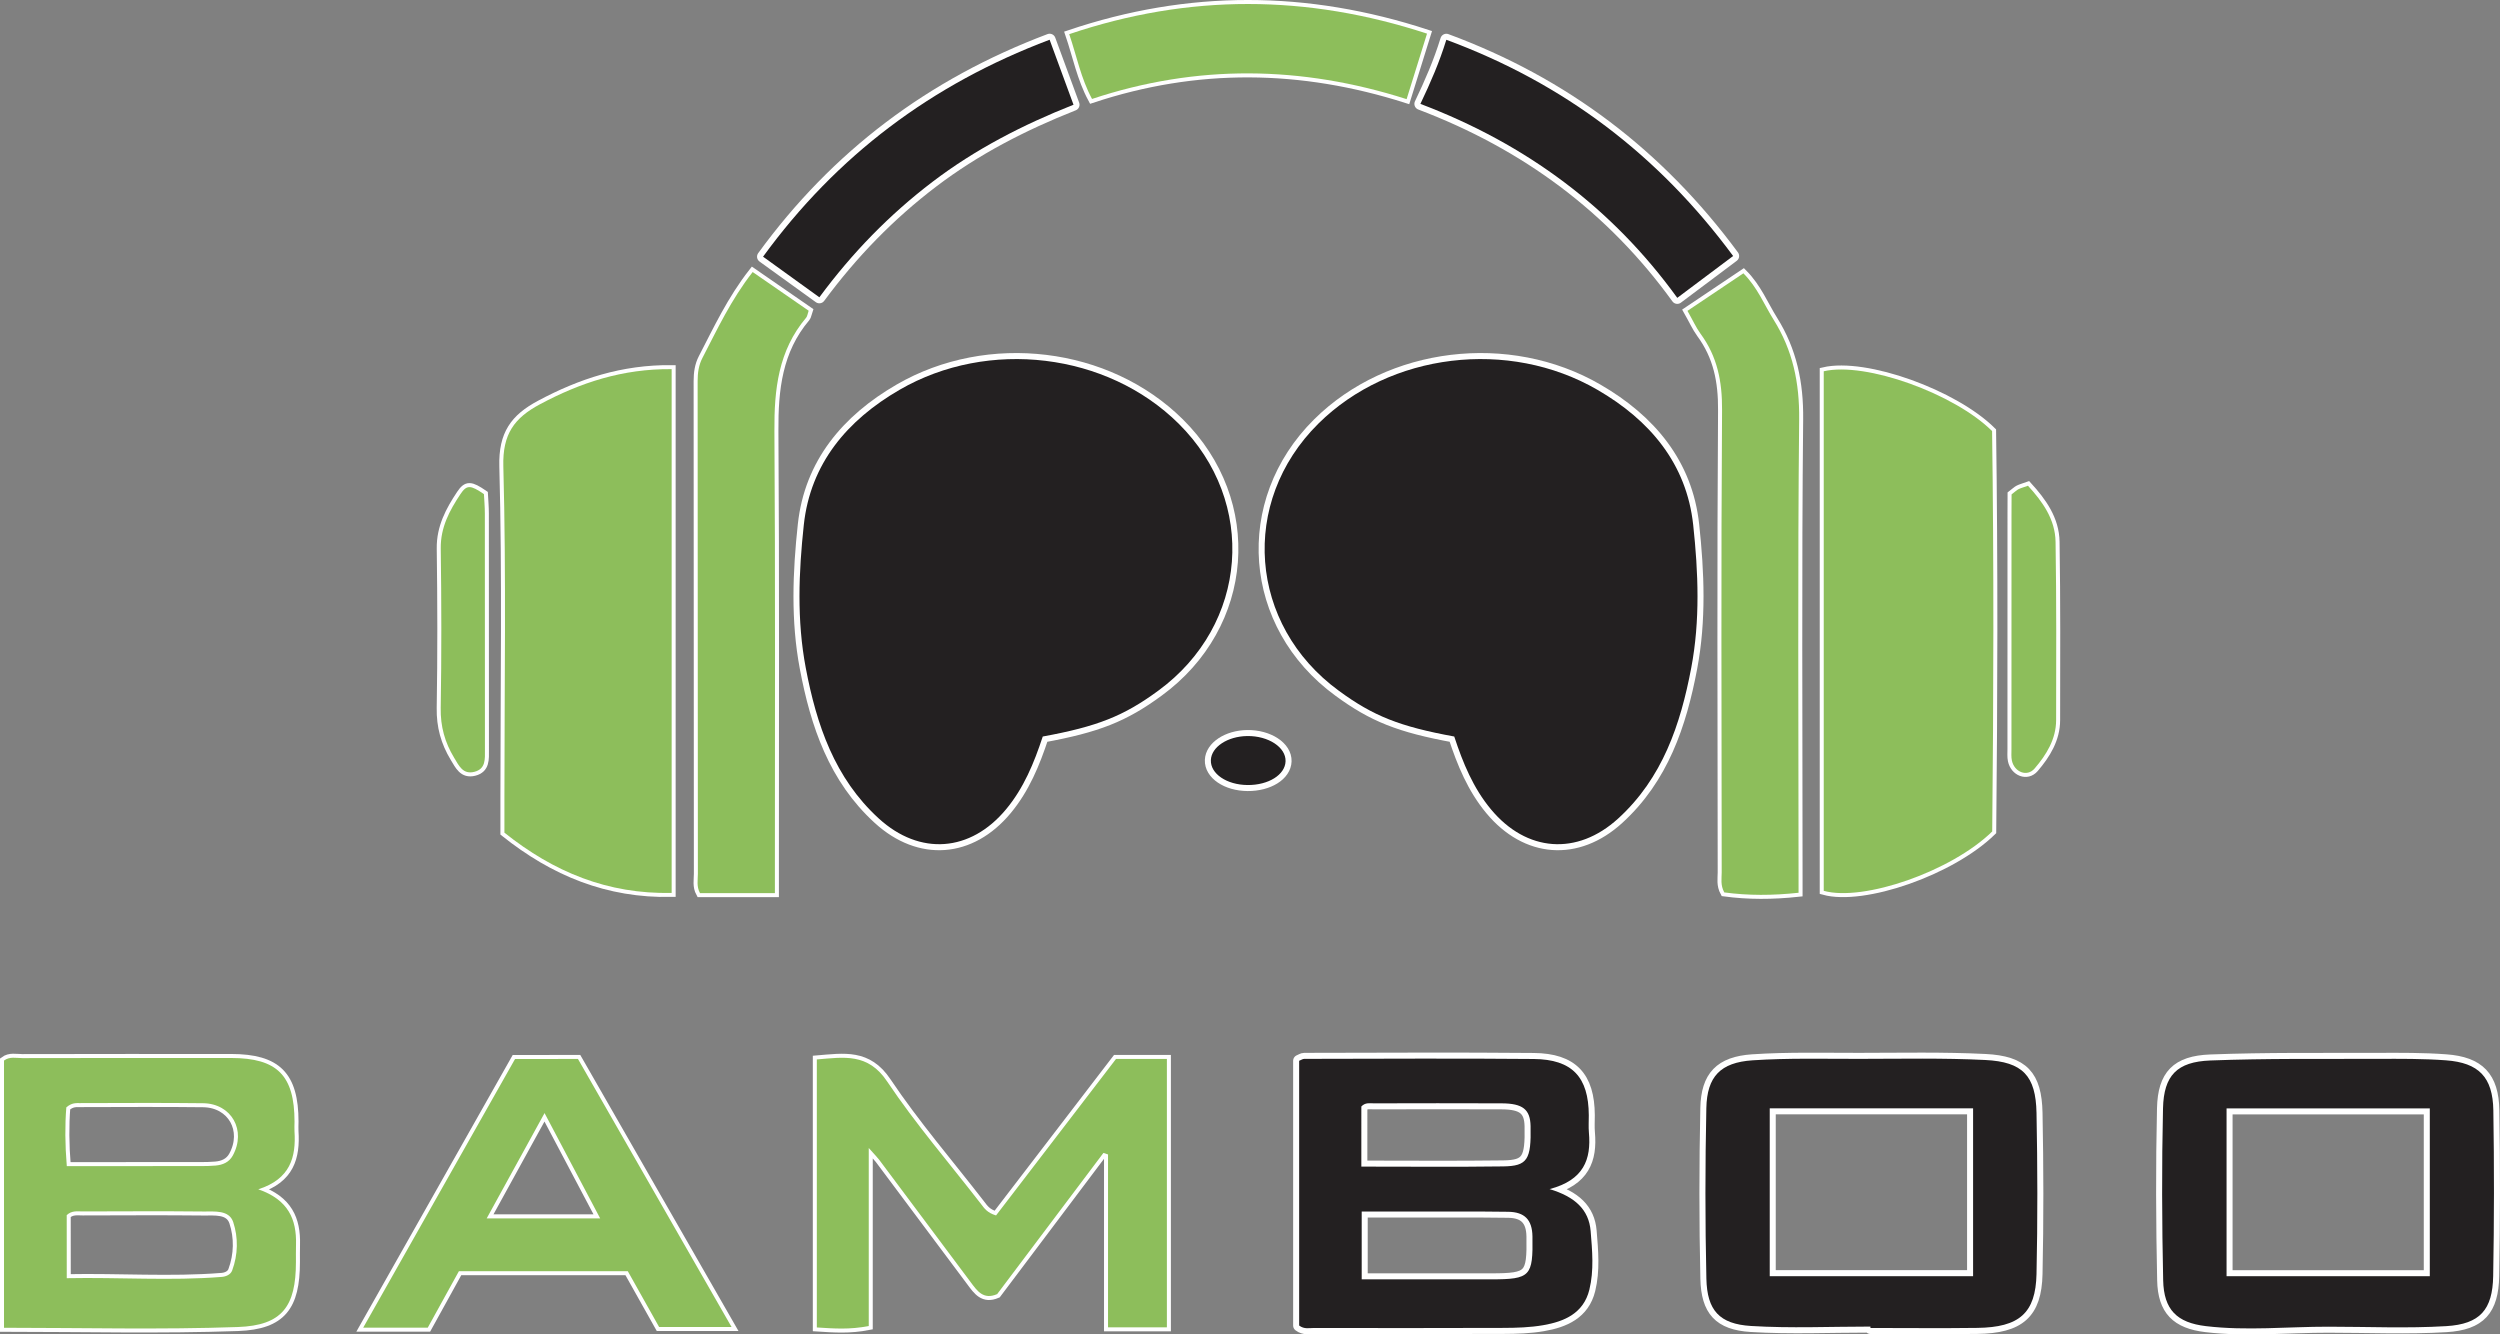 <?xml version="1.0" encoding="utf-8"?>
<!-- Generator: Adobe Illustrator 28.1.0, SVG Export Plug-In . SVG Version: 6.00 Build 0)  -->
<svg version="1.1" id="Layer_1" xmlns="http://www.w3.org/2000/svg" xmlns:xlink="http://www.w3.org/1999/xlink" x="0px" y="0px"
	 viewBox="0 0 623.54 332.84" style="enable-background:new 0 0 623.54 332.84;" xml:space="preserve">
<rect x="0" y="0" width="623.54" height="332.84" fill="#808080" stroke="none"/>
<style type="text/css">
	.st0{fill:#232021;stroke:#FFFFFF;stroke-width:3;stroke-linecap:round;stroke-linejoin:round;stroke-miterlimit:10;}
	.st1{fill:#8DBE5B;stroke:#FFFFFF;stroke-width:2;stroke-miterlimit:10;}
	.st2{fill:#232021;}
	.st3{fill:#8DBE5B;}
</style>
<g>
	<path class="st0" d="M260.08,183.7c-2.18,6.63-4.75,12.86-9.15,18.15c-8.86,10.67-21.49,11.65-31.74,2.3
		c-11.04-10.07-15.54-23.4-18.22-37.57c-2.25-11.85-1.76-23.87-0.49-35.65c1.64-15.27,10.8-26.13,23.91-33.72
		c22.13-12.82,51.73-9.22,69.57,8.44c19.74,19.55,17.4,50.2-5.1,66.64C280.27,178.59,273.71,181.2,260.08,183.7z"/>
	<path class="st1" d="M496.89,207.38c-10.13,9.93-32.09,17.56-42.02,14.81c0-43.28,0-86.51,0-129.59
		c10.48-2.44,32.65,5.63,41.99,14.92C497.32,140.69,497.23,173.91,496.89,207.38z"/>
	<path class="st1" d="M167.52,92.07c0,43.61,0,86.85,0,130.64c-15.97,0.33-29.39-5.2-41.71-15.03c0-3.01,0-6.03,0-9.06
		c0-27.44,0.47-54.88-0.27-82.3c-0.22-8.08,2.75-12.08,9.14-15.49C144.78,95.43,155.29,91.95,167.52,92.07z"/>
	<path class="st1" d="M64.42,296.63c7.52,2.61,9.58,7.52,9.41,13.8c-0.04,1.46-0.02,2.91-0.02,4.37
		c-0.01,11.02-3.4,15.78-14.45,16.18c-19.3,0.69-38.64,0.19-58.36,0.19c0-22.29,0-44.45,0-66.65c1.4-1.06,3.05-0.61,4.59-0.61
		c17.35-0.04,34.71-0.04,52.06-0.03c11.5,0.01,15.8,4.35,15.81,15.89c0,0.79-0.06,1.59-0.01,2.38
		C73.87,288.63,72.41,294.07,64.42,296.63z M16.65,318.8c13.09-0.26,25.87,0.7,38.66-0.32c1.03-0.08,2.21-0.55,2.6-1.61
		c1.47-3.97,1.53-8.21,0.26-12.05c-1.03-3.09-4.65-2.62-7.34-2.65c-10.07-0.11-20.14-0.04-30.22-0.02c-1.3,0-2.68-0.28-3.97,0.92
		C16.65,308,16.65,313.1,16.65,318.8z M16.66,290.85c11.53,0,22.52,0,33.51-0.01c1.19,0,2.39-0.03,3.58-0.13
		c1.81-0.15,3.4-0.84,4.3-2.48c3.45-6.27-0.28-12.98-7.39-13.07c-10.21-0.13-20.42-0.04-30.64-0.03c-1.05,0-2.14-0.12-3.48,1.07
		C16.19,280.6,16.21,285.42,16.66,290.85z"/>
	<path class="st0" d="M324.03,330.61c0-21.93,0-43.98,0-66.03c0.53-0.21,0.89-0.48,1.25-0.48c19.08-0.02,38.16-0.15,57.24,0.03
		c9.63,0.09,13.7,4.51,13.75,14.02c0.01,1.46-0.1,2.92,0.03,4.37c0.59,6.65-1.27,11.81-9.81,14.06c6.3,1.9,9.8,5.09,10.24,10.47
		c0.4,4.86,0.86,9.82-0.32,14.63c-1.45,5.89-6.24,7.94-11.54,8.85c-3.24,0.56-6.59,0.66-9.89,0.67c-15.77,0.06-31.53,0.04-47.3,0.02
		C326.52,331.22,325.29,331.57,324.03,330.61z M339.63,319.09c10.92,0,21.6,0,32.29,0c9.84,0,10.45-0.79,10.3-10.69
		c-0.06-4.25-2.02-6.08-5.98-6.16c-4.23-0.09-8.47-0.05-12.7-0.06c-7.9-0.01-15.81,0-23.91,0
		C339.63,307.98,339.63,313.33,339.63,319.09z M339.54,290.97c12.07,0,23.72,0.11,35.37-0.05c6.07-0.08,7.02-1.7,6.84-10.05
		c-0.09-4.15-1.91-5.66-7.24-5.68c-10.61-0.05-21.22-0.02-31.83,0c-1.02,0-2.14-0.27-3.14,0.78
		C339.54,280.68,339.54,285.55,339.54,290.97z"/>
	<path class="st0" d="M580.76,330.9c-10.19-0.01-20.4,1.07-30.56-0.14c-7.24-0.86-10.51-4.08-10.67-11.42
		c-0.31-14.3-0.37-28.61-0.04-42.9c0.19-8.21,3.48-11.62,11.81-11.94c13.89-0.53,27.8-0.36,41.7-0.4c5.69-0.02,11.4-0.06,17.06,0.36
		c8.18,0.6,11.68,4.18,11.82,12.48c0.22,13.77,0.21,27.55-0.04,41.32c-0.15,8.41-3.27,11.99-11.71,12.5
		C600.37,331.35,590.55,330.9,580.76,330.9z M606.03,318.31c0-14.03,0-27.85,0-41.86c-16.98,0-33.72,0-50.69,0
		c0,14.03,0,27.84,0,41.86C572.34,318.31,589.09,318.31,606.03,318.31z"/>
	<path class="st0" d="M466.52,330.87c-9.94,0-19.9,0.46-29.8-0.15c-7.9-0.49-10.94-3.91-11.12-11.79
		c-0.32-14.18-0.31-28.37-0.01-42.55c0.17-7.87,3.51-11.38,11.52-11.92c8.84-0.59,17.75-0.35,26.63-0.36
		c10.47-0.01,20.96-0.24,31.41,0.28c9.37,0.46,12.61,3.93,12.79,13.2c0.26,13.39,0.29,26.79,0,40.17
		c-0.21,9.79-4.3,13.31-14.77,13.45c-8.88,0.12-17.77,0.02-26.65,0.02C466.52,331.11,466.52,330.99,466.52,330.87z M441.4,276.44
		c0,14.02,0,27.85,0,41.86c16.99,0,33.74,0,50.72,0c0-14.02,0-27.85,0-41.86C475.12,276.44,458.37,276.44,441.4,276.44z"/>
	<path class="st1" d="M278.35,264.12c4.33,0,8.26,0,12.69,0c0,22.37,0,44.5,0,66.93c-4.91,0-9.47,0-14.68,0c0-14.48,0-28.8,0-43.11
		c-0.38-0.13-0.76-0.25-1.15-0.38c-8.86,11.77-17.72,23.55-26.5,35.21c-3.46,1.5-5.01-0.84-6.61-2.98
		c-7.62-10.17-15.21-20.36-22.83-30.54c-0.45-0.6-1-1.13-2.59-2.92c0,15.68,0,30.02,0,44.4c-4.79,0.94-8.69,0.63-12.95,0.36
		c0-22.33,0-44.48,0-66.85c6.77-0.55,12.74-1.67,17.53,5.49c7.13,10.64,15.56,20.41,23.42,30.57c0.81,1.05,1.51,2.18,3.75,2.85
		C258.24,290.37,268.24,277.32,278.35,264.12z"/>
	<path class="st1" d="M187.73,67.85c4.82,3.33,9.36,6.47,13.96,9.65c-0.28,0.8-0.32,1.37-0.62,1.73
		c-6.96,8.22-7.99,17.93-7.92,28.27c0.25,36.86,0.11,73.71,0.12,110.57c0,1.44,0,2.88,0,4.69c-6.48,0-12.6,0-18.68,0
		c-0.91-1.66-0.53-3.28-0.53-4.83c-0.03-40.97-0.02-81.94-0.06-122.9c0-2.04,0.27-3.97,1.2-5.76
		C178.92,82.11,182.32,74.76,187.73,67.85z"/>
	<path class="st1" d="M420.88,77.53c4.88-3.28,9.33-6.26,13.95-9.36c3.54,3.57,5.18,7.81,7.54,11.58
		c4.78,7.64,6.47,15.72,6.37,24.83c-0.39,37.91-0.15,75.83-0.15,113.74c0,1.31,0,2.62,0,4.35c-6.48,0.7-12.58,0.72-18.53-0.09
		c-0.99-1.82-0.64-3.45-0.64-5.01c-0.03-38.45-0.18-76.89,0.09-115.33c0.05-7.09-1.18-13.31-5.36-18.99
		C423.01,81.68,422.2,79.85,420.88,77.53z"/>
	<path class="st1" d="M144.15,264.12c12.69,22.14,25.31,44.15,38.31,66.85c-6.49,0-12.08,0-18.07,0c-2.53-4.51-5.16-9.21-7.81-13.92
		c-14.15,0-28.03,0-42.12,0c-2.62,4.76-5.22,9.47-7.77,14.09c-5.23,0-10.09,0-16.1,0c12.86-22.76,25.35-44.86,37.87-67.01
		C133.77,264.12,138.76,264.12,144.15,264.12z M121.39,303.88c9.71,0,18.66,0,28.3,0c-4.7-8.9-9.09-17.21-13.87-26.26
		C130.75,286.83,126.16,295.19,121.39,303.88z"/>
	<path class="st0" d="M261.79,9.91c2.07,5.62,3.97,10.78,5.96,16.21c-12.66,5.01-24.48,11.1-35.18,19.24
		c-10.71,8.15-20,17.68-28.21,28.79c-4.63-3.34-9.09-6.56-14.04-10.13C208.68,38.82,232.3,21.04,261.79,9.91z"/>
	<path class="st0" d="M354.27,25.91c2.6-5.46,4.72-10.34,6.47-15.99c29.32,10.84,52.91,28.71,71.53,53.93
		c-4.76,3.57-9.3,6.97-13.93,10.44C402.09,51.83,380.73,35.95,354.27,25.91z"/>
	<path class="st1" d="M272.37,24.68c-2.8-5.22-3.78-10.55-5.69-16.16c29.85-10.08,59.3-9.93,89.24-0.13
		c-1.72,5.51-3.32,10.64-5.09,16.34C324.52,16.33,298.48,16.01,272.37,24.68z"/>
	<path class="st1" d="M501.72,123.31c0.89-0.68,1.27-1.07,1.73-1.3c0.58-0.29,1.22-0.45,2.36-0.86c3.62,3.97,6.79,8.35,6.88,13.98
		c0.24,14.82,0.16,29.65,0.14,44.48c-0.01,4.76-2.44,8.65-5.36,12.06c-1.88,2.2-5.08,0.91-5.68-2c-0.18-0.89-0.1-1.85-0.1-2.77
		c0-19.47,0.01-38.94,0.01-58.41C501.72,126.78,501.72,125.07,501.72,123.31z"/>
	<path class="st1" d="M120.7,123.24c0.08,1.5,0.23,3.2,0.23,4.9c0.02,19.62,0.01,39.25,0.02,58.87c0,2.29,0.25,4.77-2.65,5.5
		c-2.86,0.72-3.84-1.56-5.03-3.51c-2.32-3.83-3.43-7.83-3.35-12.42c0.22-13.26,0.19-26.52,0.01-39.78
		c-0.07-5.26,2.2-9.48,4.92-13.57C116.43,120.86,117.38,120.97,120.7,123.24z"/>
	<path class="st0" d="M311.17,195.8c-5.21-0.04-9.3-2.82-9.16-6.23c0.13-3.26,4.16-5.92,9.06-5.99c5.3-0.07,9.69,2.82,9.57,6.3
		C320.53,193.24,316.38,195.84,311.17,195.8z"/>
	<path class="st2" d="M324.03,330.61c0-21.93,0-43.98,0-66.03c0.53-0.21,0.89-0.48,1.25-0.48c19.08-0.02,38.16-0.15,57.24,0.03
		c9.63,0.09,13.7,4.51,13.75,14.02c0.01,1.46-0.1,2.92,0.03,4.37c0.59,6.65-1.27,11.81-9.81,14.06c6.3,1.9,9.8,5.09,10.24,10.47
		c0.4,4.86,0.86,9.82-0.32,14.63c-1.45,5.89-6.24,7.94-11.54,8.85c-3.24,0.56-6.59,0.66-9.89,0.67c-15.77,0.06-31.53,0.04-47.3,0.02
		C326.52,331.22,325.29,331.57,324.03,330.61z M339.63,319.09c10.92,0,21.6,0,32.29,0c9.84,0,10.45-0.79,10.3-10.69
		c-0.06-4.25-2.02-6.08-5.98-6.16c-4.23-0.09-8.47-0.05-12.7-0.06c-7.9-0.01-15.81,0-23.91,0
		C339.63,307.98,339.63,313.33,339.63,319.09z M339.54,290.97c12.07,0,23.72,0.11,35.37-0.05c6.07-0.08,7.02-1.7,6.84-10.05
		c-0.09-4.15-1.91-5.66-7.24-5.68c-10.61-0.05-21.22-0.02-31.83,0c-1.02,0-2.14-0.27-3.14,0.78
		C339.54,280.68,339.54,285.55,339.54,290.97z"/>
	<path class="st2" d="M580.76,330.9c-10.19-0.01-20.4,1.07-30.56-0.14c-7.24-0.86-10.51-4.08-10.67-11.42
		c-0.31-14.3-0.37-28.61-0.04-42.9c0.19-8.21,3.48-11.62,11.81-11.94c13.89-0.53,27.8-0.36,41.7-0.4c5.69-0.02,11.4-0.06,17.06,0.36
		c8.18,0.6,11.68,4.18,11.82,12.48c0.22,13.77,0.21,27.55-0.04,41.32c-0.15,8.41-3.27,11.99-11.71,12.5
		C600.37,331.35,590.55,330.9,580.76,330.9z M606.03,318.31c0-14.03,0-27.85,0-41.86c-16.98,0-33.72,0-50.69,0
		c0,14.03,0,27.84,0,41.86C572.34,318.31,589.09,318.31,606.03,318.31z"/>
	<path class="st2" d="M466.52,330.87c-9.94,0-19.9,0.46-29.8-0.15c-7.9-0.49-10.94-3.91-11.12-11.79
		c-0.32-14.18-0.31-28.37-0.01-42.55c0.17-7.87,3.51-11.38,11.52-11.92c8.84-0.59,17.75-0.35,26.63-0.36
		c10.47-0.01,20.96-0.24,31.41,0.28c9.37,0.46,12.61,3.93,12.79,13.2c0.26,13.39,0.29,26.79,0,40.17
		c-0.21,9.79-4.3,13.31-14.77,13.45c-8.88,0.12-17.77,0.02-26.65,0.02C466.52,331.11,466.52,330.99,466.52,330.87z M441.4,276.44
		c0,14.02,0,27.85,0,41.86c16.99,0,33.74,0,50.72,0c0-14.02,0-27.85,0-41.86C475.12,276.44,458.37,276.44,441.4,276.44z"/>
	<path class="st2" d="M261.79,9.91c2.07,5.62,3.97,10.78,5.96,16.21c-12.66,5.01-24.48,11.1-35.18,19.24
		c-10.71,8.15-20,17.68-28.21,28.79c-4.63-3.34-9.09-6.56-14.04-10.13C208.68,38.82,232.3,21.04,261.79,9.91z"/>
	<path class="st2" d="M354.27,25.91c2.6-5.46,4.72-10.34,6.47-15.99c29.32,10.84,52.91,28.71,71.53,53.93
		c-4.76,3.57-9.3,6.97-13.93,10.44C402.09,51.83,380.73,35.95,354.27,25.91z"/>
	<path class="st2" d="M311.17,195.8c-5.21-0.04-9.3-2.82-9.16-6.23c0.13-3.26,4.16-5.92,9.06-5.99c5.3-0.07,9.69,2.82,9.57,6.3
		C320.53,193.24,316.38,195.84,311.17,195.8z"/>
	<path class="st3" d="M496.89,207.38c-10.13,9.93-32.09,17.56-42.02,14.81c0-43.28,0-86.51,0-129.59
		c10.48-2.44,32.65,5.63,41.99,14.92C497.32,140.69,497.23,173.91,496.89,207.38z"/>
	<path class="st3" d="M167.52,92.07c0,43.61,0,86.85,0,130.64c-15.97,0.33-29.39-5.2-41.71-15.03c0-3.01,0-6.03,0-9.06
		c0-27.44,0.47-54.88-0.27-82.3c-0.22-8.08,2.75-12.08,9.14-15.49C144.78,95.43,155.29,91.95,167.52,92.07z"/>
	<path class="st3" d="M64.42,296.63c7.52,2.61,9.58,7.52,9.41,13.8c-0.04,1.46-0.02,2.91-0.02,4.37
		c-0.01,11.02-3.4,15.78-14.45,16.18c-19.3,0.69-38.64,0.19-58.36,0.19c0-22.29,0-44.45,0-66.65c1.4-1.06,3.05-0.61,4.59-0.61
		c17.35-0.04,34.71-0.04,52.06-0.03c11.5,0.01,15.8,4.35,15.81,15.89c0,0.79-0.06,1.59-0.01,2.38
		C73.87,288.63,72.41,294.07,64.42,296.63z M16.65,318.8c13.09-0.26,25.87,0.7,38.66-0.32c1.03-0.08,2.21-0.55,2.6-1.61
		c1.47-3.97,1.53-8.21,0.26-12.05c-1.03-3.09-4.65-2.62-7.34-2.65c-10.07-0.11-20.14-0.04-30.22-0.02c-1.3,0-2.68-0.28-3.97,0.92
		C16.65,308,16.65,313.1,16.65,318.8z M16.66,290.85c11.53,0,22.52,0,33.51-0.01c1.19,0,2.39-0.03,3.58-0.13
		c1.81-0.15,3.4-0.84,4.3-2.48c3.45-6.27-0.28-12.98-7.39-13.07c-10.21-0.13-20.42-0.04-30.64-0.03c-1.05,0-2.14-0.12-3.48,1.07
		C16.19,280.6,16.21,285.42,16.66,290.85z"/>
	<path class="st3" d="M278.35,264.12c4.33,0,8.26,0,12.69,0c0,22.37,0,44.5,0,66.93c-4.91,0-9.47,0-14.68,0c0-14.48,0-28.8,0-43.11
		c-0.38-0.13-0.76-0.25-1.15-0.38c-8.86,11.77-17.72,23.55-26.5,35.21c-3.46,1.5-5.01-0.84-6.61-2.98
		c-7.62-10.17-15.21-20.36-22.83-30.54c-0.45-0.6-1-1.13-2.59-2.92c0,15.68,0,30.02,0,44.4c-4.79,0.94-8.69,0.63-12.95,0.36
		c0-22.33,0-44.48,0-66.85c6.77-0.55,12.74-1.67,17.53,5.49c7.13,10.64,15.56,20.41,23.42,30.57c0.81,1.05,1.51,2.18,3.75,2.85
		C258.24,290.37,268.24,277.32,278.35,264.12z"/>
	<path class="st3" d="M187.73,67.85c4.82,3.33,9.36,6.47,13.96,9.65c-0.28,0.8-0.32,1.37-0.62,1.73
		c-6.96,8.22-7.99,17.93-7.92,28.27c0.25,36.86,0.11,73.71,0.12,110.57c0,1.44,0,2.88,0,4.69c-6.48,0-12.6,0-18.68,0
		c-0.91-1.66-0.53-3.28-0.53-4.83c-0.03-40.97-0.02-81.94-0.06-122.9c0-2.04,0.27-3.97,1.2-5.76
		C178.92,82.11,182.32,74.76,187.73,67.85z"/>
	<path class="st3" d="M420.88,77.53c4.88-3.28,9.33-6.26,13.95-9.36c3.54,3.57,5.18,7.81,7.54,11.58
		c4.78,7.64,6.47,15.72,6.37,24.83c-0.39,37.91-0.15,75.83-0.15,113.74c0,1.31,0,2.62,0,4.35c-6.48,0.7-12.58,0.72-18.53-0.09
		c-0.99-1.82-0.64-3.45-0.64-5.01c-0.03-38.45-0.18-76.89,0.09-115.33c0.05-7.09-1.18-13.31-5.36-18.99
		C423.01,81.68,422.2,79.85,420.88,77.53z"/>
	<path class="st3" d="M144.15,264.12c12.69,22.14,25.31,44.15,38.31,66.85c-6.49,0-12.08,0-18.07,0c-2.53-4.51-5.16-9.21-7.81-13.92
		c-14.15,0-28.03,0-42.12,0c-2.62,4.76-5.22,9.47-7.77,14.09c-5.23,0-10.09,0-16.1,0c12.86-22.76,25.35-44.86,37.87-67.01
		C133.77,264.12,138.76,264.12,144.15,264.12z M121.39,303.88c9.71,0,18.66,0,28.3,0c-4.7-8.9-9.09-17.21-13.87-26.26
		C130.75,286.83,126.16,295.19,121.39,303.88z"/>
	<path class="st3" d="M272.37,24.68c-2.8-5.22-3.78-10.55-5.69-16.16c29.85-10.08,59.3-9.93,89.24-0.13
		c-1.72,5.51-3.32,10.64-5.09,16.34C324.52,16.33,298.48,16.01,272.37,24.68z"/>
	<path class="st3" d="M501.72,123.31c0.89-0.68,1.27-1.07,1.73-1.3c0.58-0.29,1.22-0.45,2.36-0.86c3.62,3.97,6.79,8.35,6.88,13.98
		c0.24,14.82,0.16,29.65,0.14,44.48c-0.01,4.76-2.44,8.65-5.36,12.06c-1.88,2.2-5.08,0.91-5.68-2c-0.18-0.89-0.1-1.85-0.1-2.77
		c0-19.47,0.01-38.94,0.01-58.41C501.72,126.78,501.72,125.07,501.72,123.31z"/>
	<path class="st3" d="M120.7,123.24c0.08,1.5,0.23,3.2,0.23,4.9c0.02,19.62,0.01,39.25,0.02,58.87c0,2.29,0.25,4.77-2.65,5.5
		c-2.86,0.72-3.84-1.56-5.03-3.51c-2.32-3.83-3.43-7.83-3.35-12.42c0.22-13.26,0.19-26.52,0.01-39.78
		c-0.07-5.26,2.2-9.48,4.92-13.57C116.43,120.86,117.38,120.97,120.7,123.24z"/>
	<path class="st2" d="M260.08,183.7c-2.18,6.63-4.75,12.86-9.15,18.15c-8.86,10.67-21.49,11.65-31.74,2.3
		c-11.04-10.07-15.54-23.4-18.22-37.57c-2.25-11.85-1.76-23.87-0.49-35.65c1.64-15.27,10.8-26.13,23.91-33.72
		c22.13-12.82,51.73-9.22,69.57,8.44c19.74,19.55,17.4,50.2-5.1,66.64C280.27,178.59,273.71,181.2,260.08,183.7z"/>
	<path class="st0" d="M362.71,183.7c2.18,6.63,4.75,12.86,9.15,18.15c8.86,10.67,21.49,11.65,31.74,2.3
		c11.04-10.07,15.54-23.4,18.22-37.57c2.25-11.85,1.76-23.87,0.49-35.65c-1.64-15.27-10.8-26.13-23.91-33.72
		c-22.13-12.82-51.73-9.22-69.57,8.44c-19.74,19.55-17.4,50.2,5.1,66.64C342.52,178.59,349.08,181.2,362.71,183.7z"/>
	<path class="st2" d="M362.71,183.7c2.18,6.63,4.75,12.86,9.15,18.15c8.86,10.67,21.49,11.65,31.74,2.3
		c11.04-10.07,15.54-23.4,18.22-37.57c2.25-11.85,1.76-23.87,0.49-35.65c-1.64-15.27-10.8-26.13-23.91-33.72
		c-22.13-12.82-51.73-9.22-69.57,8.44c-19.74,19.55-17.4,50.2,5.1,66.64C342.52,178.59,349.08,181.2,362.71,183.7z"/>
</g>
</svg>
